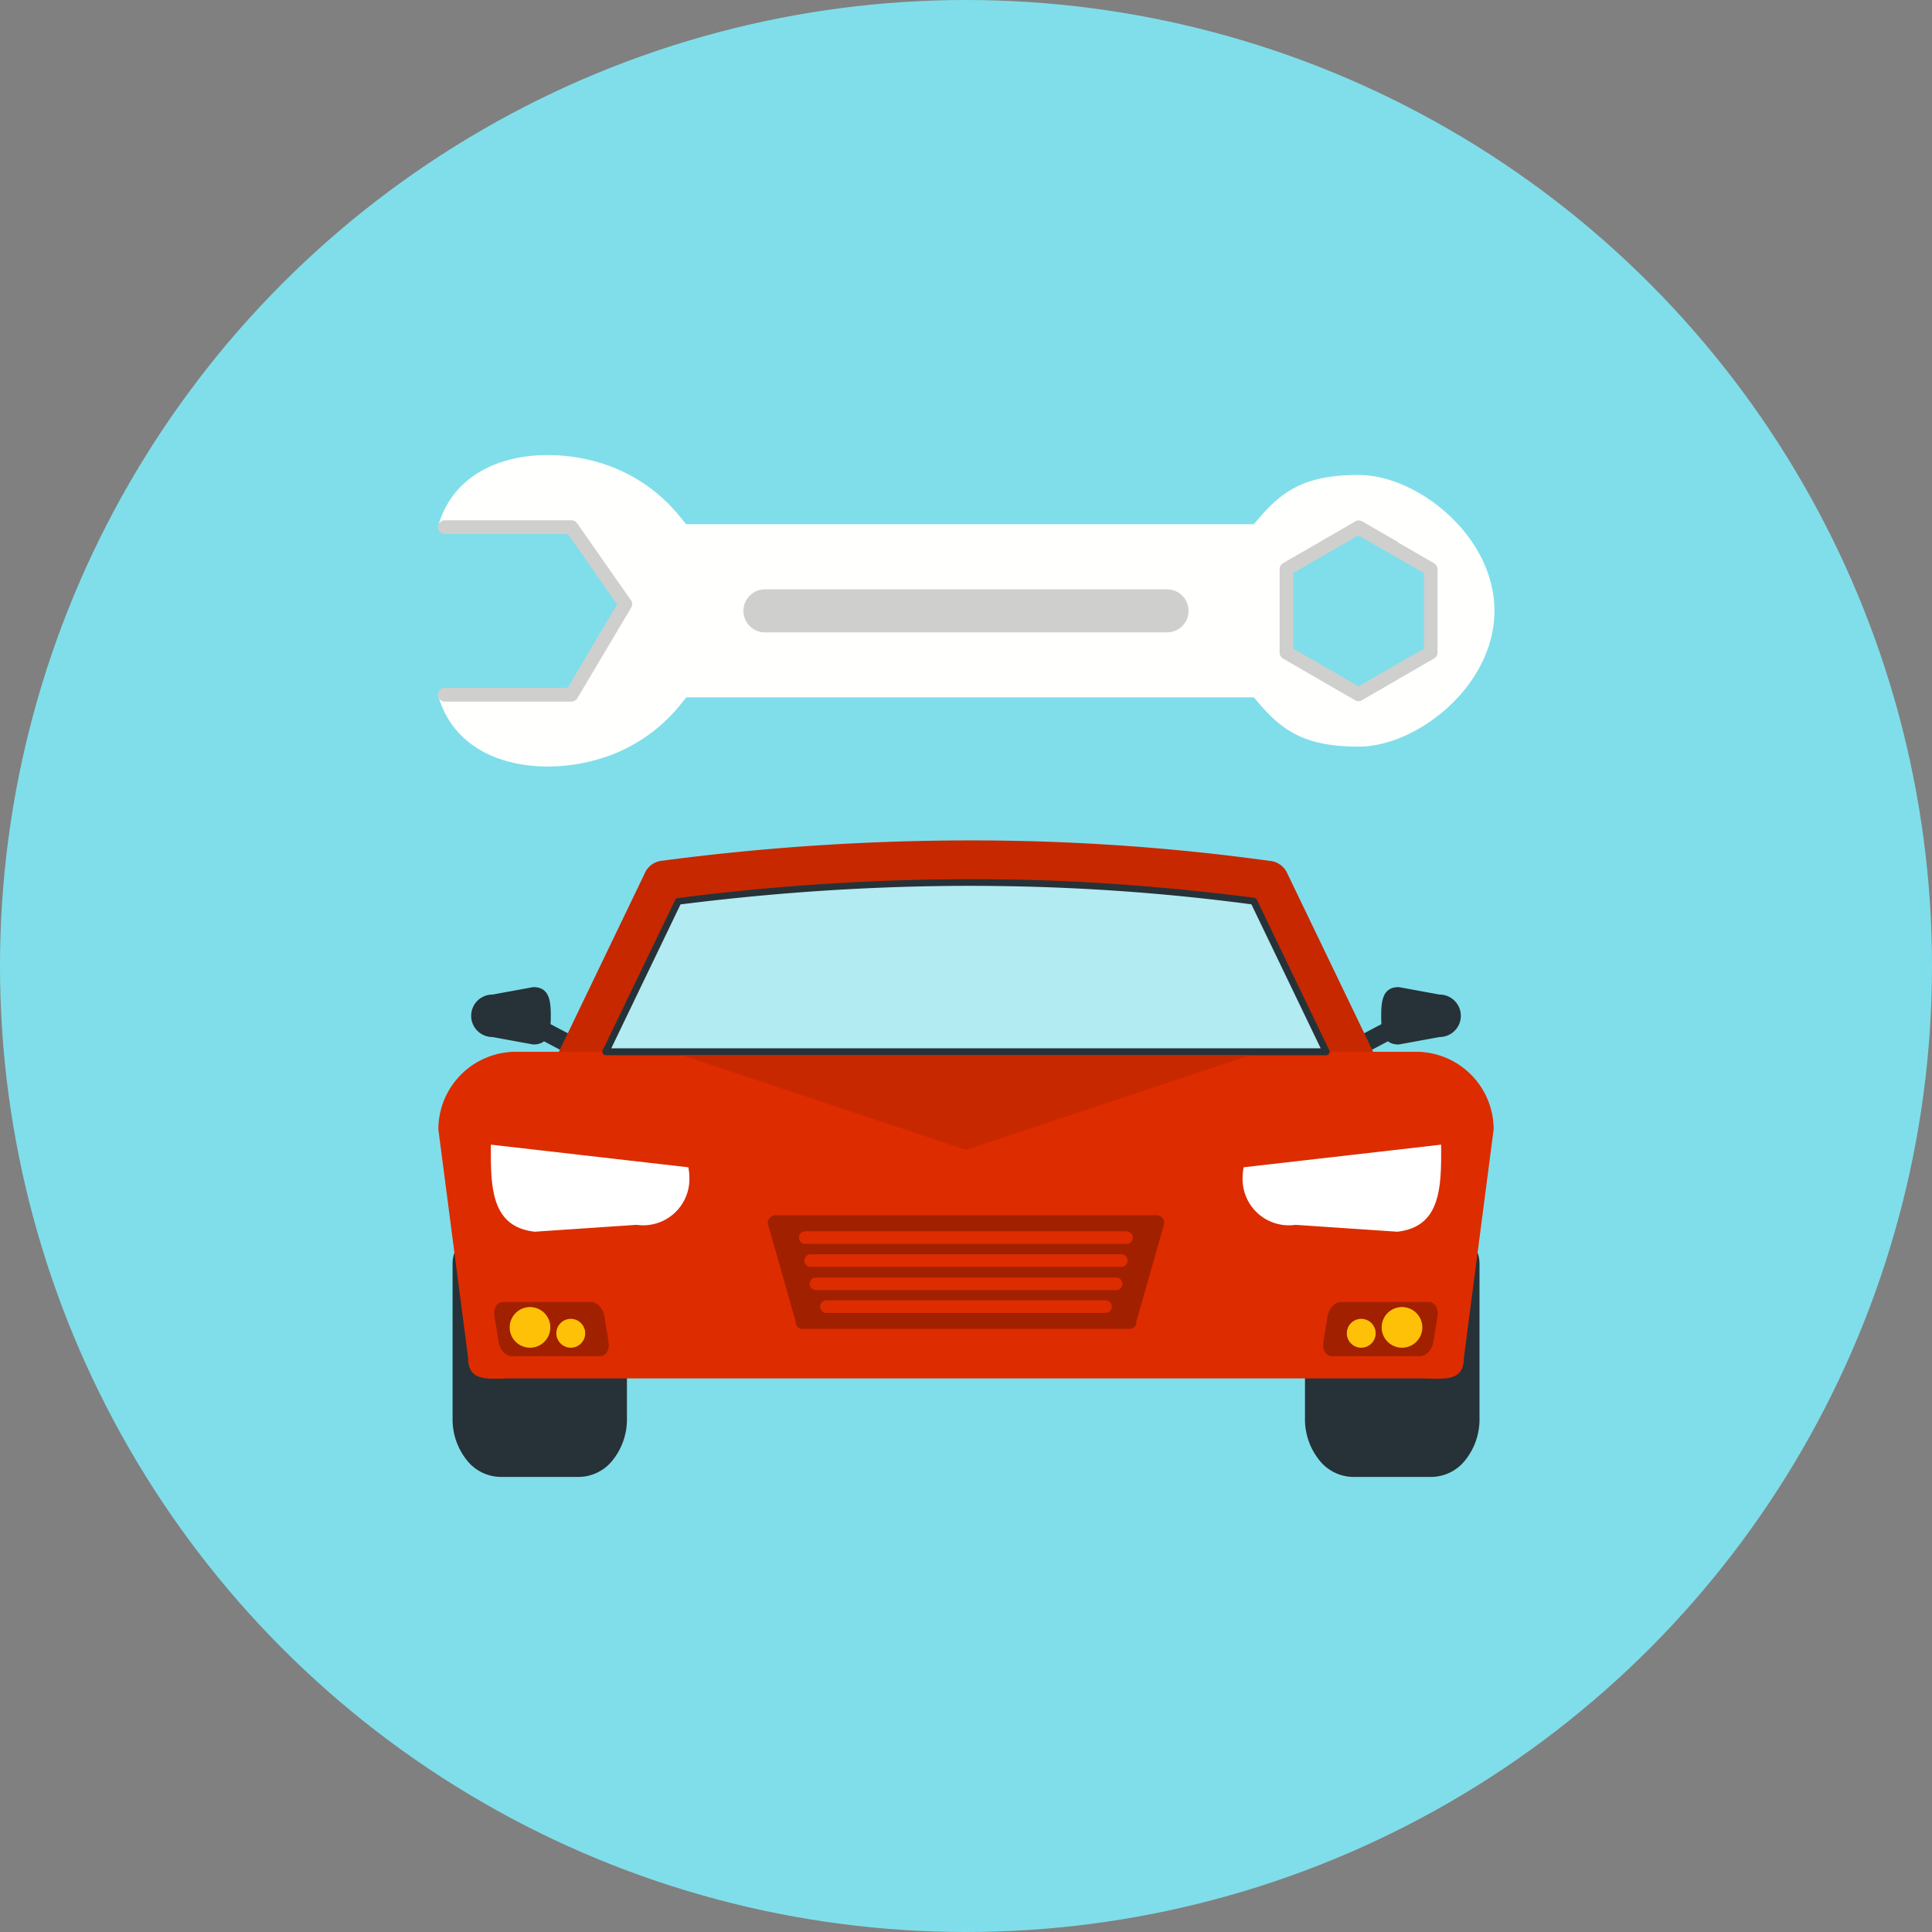<svg xmlns="http://www.w3.org/2000/svg" viewBox="0 0 491.52 491.52"><rect x="0" y="0" width="491.52" height="491.52" fill="#808080" stroke="none"/><defs><style>.cls-1{fill:#80deea;}.cls-2{fill:#263238;}.cls-11,.cls-3{fill:#c72800;}.cls-10,.cls-4{fill:#dd2c00;}.cls-11,.cls-12,.cls-13,.cls-4,.cls-6,.cls-7,.cls-9{fill-rule:evenodd;}.cls-5{fill:#fff;}.cls-6{fill:#b2ebf2;}.cls-7{fill:#a12000;}.cls-8,.cls-9{fill:#ffc107;}.cls-12{fill:#fffffe;}.cls-13,.cls-14{fill:#cfcfce;}</style></defs><title>Recurso 1</title><g id="Capa_2" data-name="Capa 2"><g id="Layer_1" data-name="Layer 1"><circle class="cls-1" cx="245.76" cy="245.76" r="245.76"/><path class="cls-2" d="M364.26,375.74H344.13a11.1,11.1,0,0,1-8.56-4.35A16.6,16.6,0,0,1,332,360.91V321.46c0-3.65,2.42-6.61,5.4-6.61H371c3,0,5.4,3,5.4,6.61v39.45a16.6,16.6,0,0,1-3.55,10.48A11.1,11.1,0,0,1,364.26,375.74Z"/><path class="cls-2" d="M147.39,375.74H127.25a11.1,11.1,0,0,1-8.56-4.35,16.6,16.6,0,0,1-3.55-10.48V321.46c0-3.65,2.42-6.61,5.4-6.61H154.1c3,0,5.4,3,5.4,6.61v39.45a16.6,16.6,0,0,1-3.55,10.48A11.1,11.1,0,0,1,147.39,375.74Z"/><path class="cls-2" d="M355.86,251.13c-4,0-4.47,3.27-4.47,7.3s.44,7.3,4.47,7.3l10.39-1.9a5.4,5.4,0,0,0,0-10.8Z"/><path class="cls-2" d="M355.32,263.76a5.1,5.1,0,0,0,2.62-4c0-1.45-1.17-2-2.62-1.24l-9.92,5.22a5.1,5.1,0,0,0-2.62,4c0,1.45,1.17,2,2.62,1.24Z"/><path class="cls-2" d="M135.66,251.13c4,0,4.47,3.27,4.47,7.3s-.44,7.3-4.47,7.3l-10.39-1.9a5.4,5.4,0,0,1,0-10.8Z"/><path class="cls-2" d="M136.2,263.76a5.1,5.1,0,0,1-2.62-4c0-1.45,1.17-2,2.62-1.24l9.92,5.22a5.1,5.1,0,0,1,2.62,4c0,1.45-1.17,2-2.62,1.24Z"/><path class="cls-3" d="M341.12,275.32a5.39,5.39,0,1,0,9.7-4.68L327.41,222h0a5.4,5.4,0,0,0-4.5-3,553.9,553.9,0,0,0-75-5.19A600.54,600.54,0,0,0,168.27,219l.7,5.34-.7-5.35a5.4,5.4,0,0,0-4.32,3.36l-23.25,48.31a5.39,5.39,0,0,0,9.7,4.68l22.16-46a588.81,588.81,0,0,1,75.33-4.78A543.35,543.35,0,0,1,319,229.27Z"/><path class="cls-4" d="M360.29,267.58A19.76,19.76,0,0,1,380,287.3l-7.56,58.06c0,6.53-5.32,5.32-11.85,5.32H130.93c-6.53,0-11.85,1.21-11.85-5.32l-7.56-58.06a19.76,19.76,0,0,1,19.72-19.72Z"/><path class="cls-5" d="M124.88,291.21c0,.87,0,1.77,0,2.68,0,10,1.09,18.32,11.14,19.47l25.91-1.75a11.77,11.77,0,0,0,13.46-11.92,14,14,0,0,0-.27-2.72Z"/><path class="cls-5" d="M366.64,291.21c0,.87,0,1.77,0,2.68,0,10-1.09,18.32-11.14,19.47l-25.91-1.75a11.77,11.77,0,0,1-13.46-11.92,14,14,0,0,1,.27-2.72Z"/><path class="cls-6" d="M154.12,267.58H337.39L319,229.27a543.34,543.34,0,0,0-71.07-4.77,588.81,588.81,0,0,0-75.33,4.78Z"/><path class="cls-2" d="M155.51,266.71H336l-17.63-36.64q-17.06-2.27-34.58-3.46-17.77-1.2-35.91-1.24t-37.09,1.15q-18.6,1.17-37.66,3.57l-17.62,36.62Zm181.88,1.75H154.12a.87.87,0,0,1-.79-1.25l.79.38-.79-.38L171.74,229a.87.87,0,0,1,.7-.54l.11.87-.11-.86q19.41-2.46,38.24-3.64t37.2-1.15q18.27,0,36,1.24T319,228.39a.87.87,0,0,1,.74.49h0l18.41,38.26a.87.87,0,0,1-.76,1.31Z"/><path class="cls-7" d="M197.07,309.17h97.38a2,2,0,0,1,1.75,2.1l-7.11,25a1.68,1.68,0,0,1-1.5,1.8H203.94a1.68,1.68,0,0,1-1.5-1.8l-7.11-25A2,2,0,0,1,197.07,309.17Z"/><path class="cls-7" d="M128,331.24h22.4c1.53,0,3,1.6,3.36,3.55l1.07,6.7c.31,2-.69,3.55-2.22,3.55h-22.4c-1.53,0-3-1.6-3.36-3.55l-1.07-6.7C125.47,332.84,126.47,331.24,128,331.24Z"/><circle class="cls-8" cx="134.84" cy="337.7" r="5.17"/><circle class="cls-8" cx="145.21" cy="339.2" r="3.67"/><path class="cls-7" d="M363.51,331.24h-22.4c-1.53,0-3,1.6-3.36,3.55l-1.07,6.7c-.31,2,.69,3.55,2.22,3.55h22.4c1.53,0,3-1.6,3.36-3.55l1.07-6.7C366,332.84,365,331.24,363.51,331.24Z"/><path class="cls-9" d="M356.68,342.87a5.17,5.17,0,1,0-5.17-5.17A5.18,5.18,0,0,0,356.68,342.87Z"/><circle class="cls-8" cx="346.31" cy="339.2" r="3.67"/><path class="cls-10" d="M205,313.25a1.61,1.61,0,1,0,0,3.21h81.45a1.61,1.61,0,1,0,0-3.21Z"/><path class="cls-10" d="M206.38,319.1a1.61,1.61,0,1,0,0,3.21h78.77a1.61,1.61,0,1,0,0-3.21Z"/><path class="cls-10" d="M207.72,325a1.61,1.61,0,1,0,0,3.21H283.8a1.61,1.61,0,1,0,0-3.21Z"/><path class="cls-10" d="M210.4,330.81a1.61,1.61,0,1,0,0,3.21h70.72a1.61,1.61,0,1,0,0-3.21Z"/><polygon class="cls-11" points="318.03 268.45 173.49 268.45 245.76 292.52 318.03 268.45"/><path class="cls-12" d="M345.6,134.17l9.2,5.31,9.2,5.31V166l-9.2,5.31-9.2,5.31-9.2-5.31L327.2,166V144.79l9.2-5.31,9.2-5.31ZM159.09,153.68l-13.69,23h-34c5.58,20.5,31.93,21.8,48,13.67a41.62,41.62,0,0,0,13.47-10.8l1.75-2.15H319c6.34,7.66,11.74,12.55,26.64,12.55s34.56-15.47,34.56-34.56-19.66-34.56-34.56-34.56-20.29,4.88-26.63,12.53H174.55l-1.75-2.15a41.61,41.61,0,0,0-13.47-10.8c-16.05-8.13-42.34-6.75-47.92,13.67h34Z"/><path class="cls-13" d="M194.61,149.94a5.47,5.47,0,0,0,0,10.94h102.3a5.47,5.47,0,0,0,0-10.94Z"/><path class="cls-14" d="M362.24,145.79l-8.32-4.8.87-1.51-.87,1.51-.1-.06-8.22-4.75L337.28,141l-.87-1.51.87,1.51-.14.07L329,145.79V165l8.32,4.8-.87,1.51.87-1.51.1.06,8.22,4.75,8.32-4.81.87,1.51-.87-1.51.14-.07,8.18-4.72V145.79ZM355.67,138l9.05,5.23a1.75,1.75,0,0,1,1,1.59V166h0a1.75,1.75,0,0,1-.87,1.51L364,166l.87,1.51-9.05,5.23-.14.09h0l-9.09,5.25a1.75,1.75,0,0,1-1.85.07l.87-1.51-.87,1.51-9.09-5.25-.1-.06h0l-9-5.22a1.75,1.75,0,0,1-1-1.59V144.79h0a1.75,1.75,0,0,1,.87-1.51l.87,1.51-.87-1.51,9.05-5.23.14-.09h0l9.09-5.25a1.75,1.75,0,0,1,1.85-.07l-.87,1.51.87-1.51,9.09,5.25.1.06h0Z"/><path class="cls-14" d="M113.18,175a1.75,1.75,0,0,0,0,3.5H145.4a1.75,1.75,0,0,0,1.56-1l13.63-22.93h0a1.75,1.75,0,0,0-.17-2l-13.6-19.45-1.43,1,1.43-1a1.75,1.75,0,0,0-1.43-.75H113.18a1.75,1.75,0,0,0,0,3.5H144.5L157,153.75,144.41,175Z"/></g></g></svg>